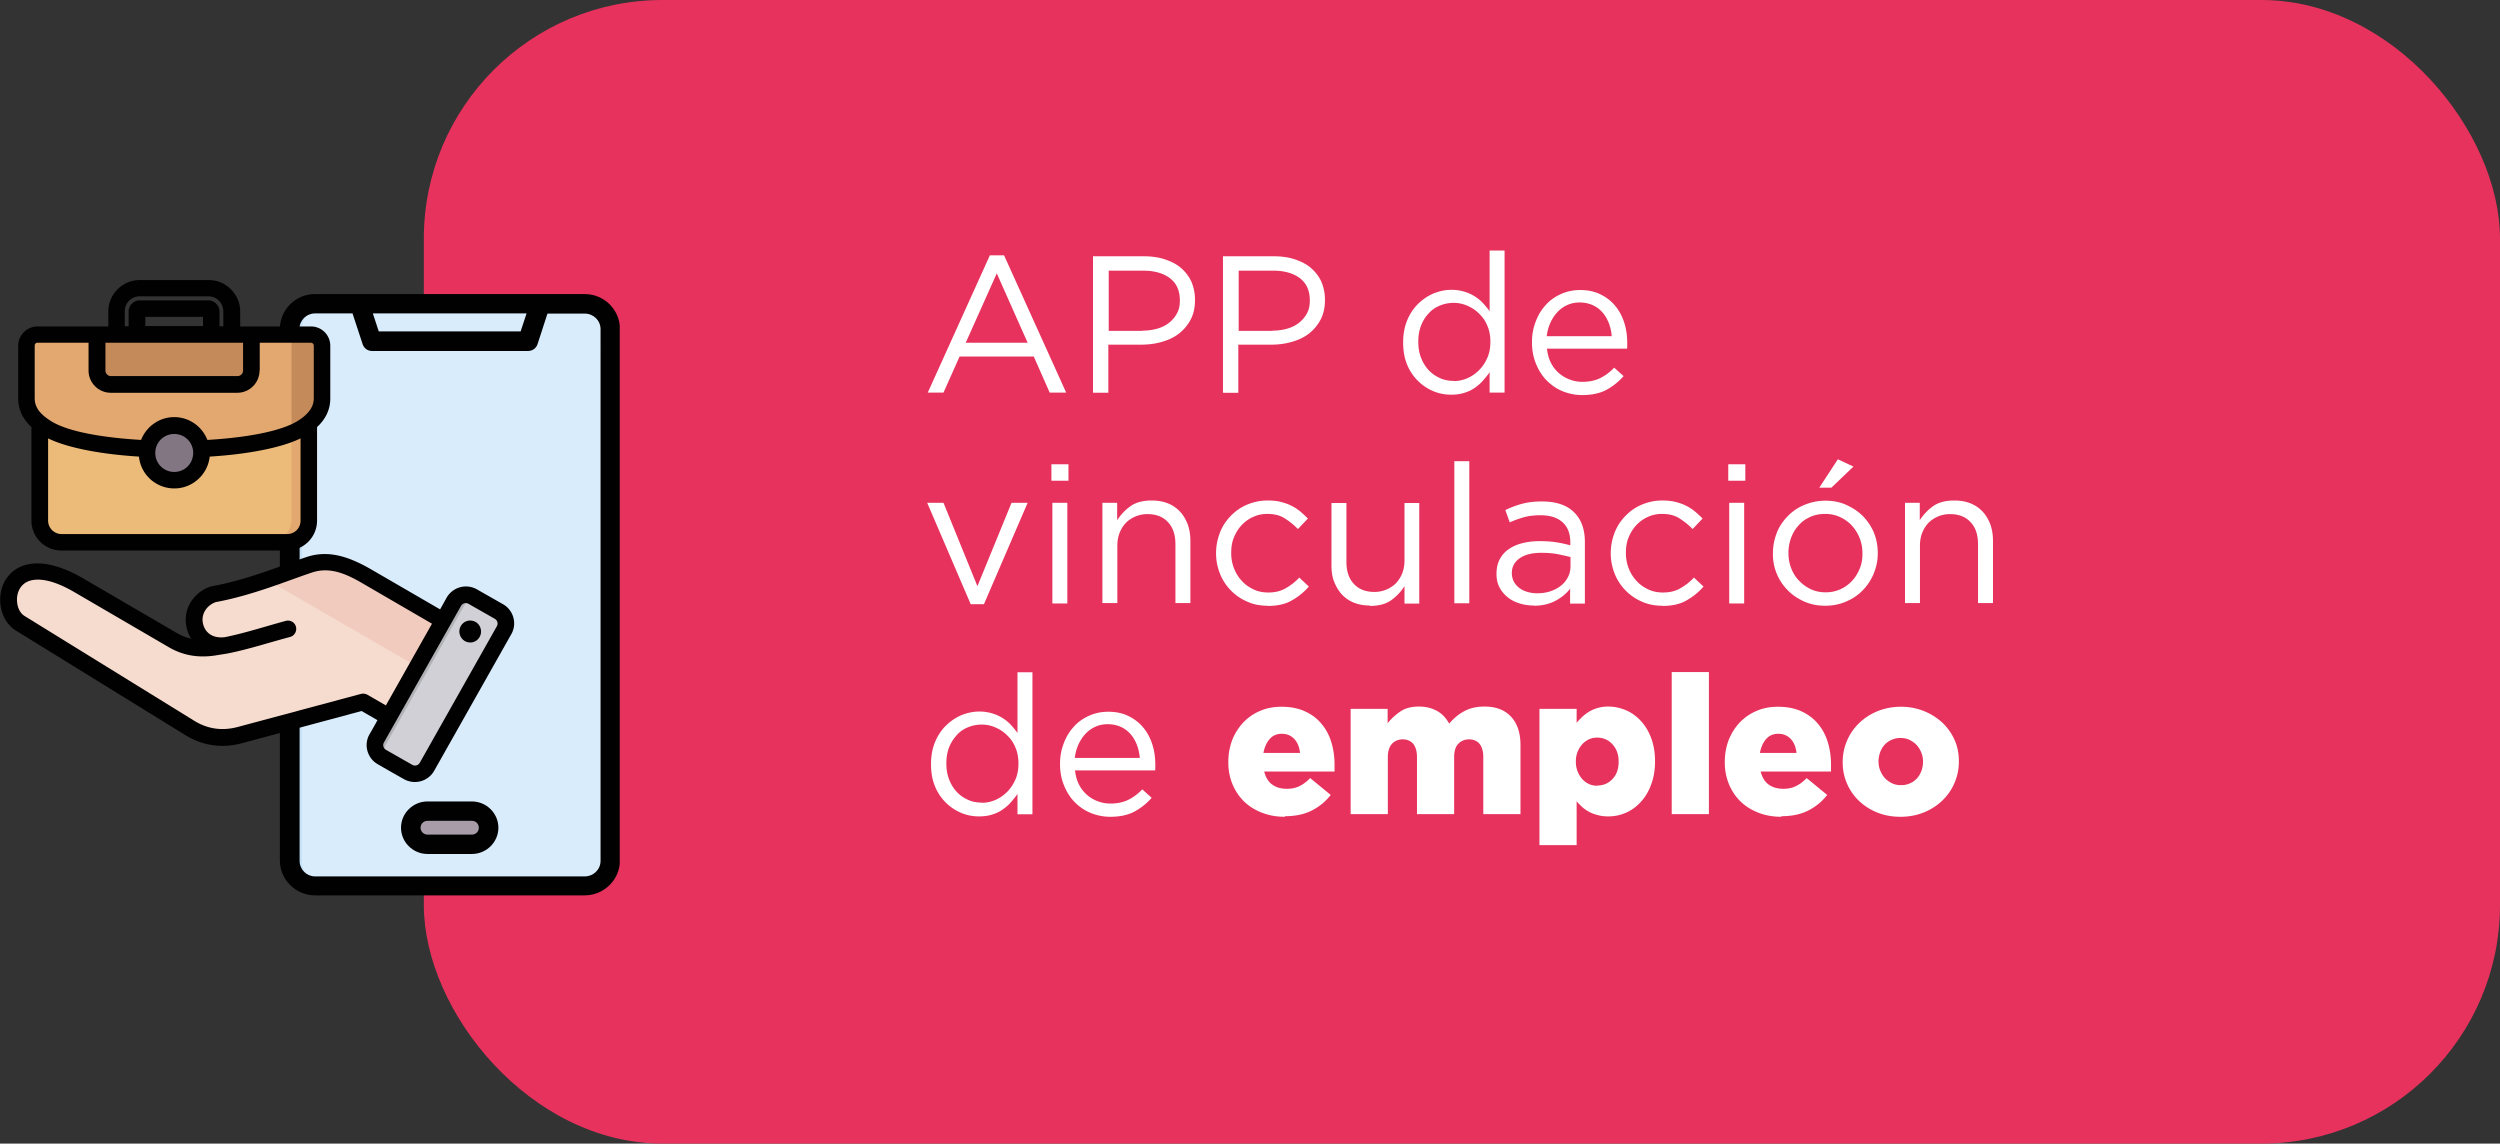 <svg id="Capa_2" data-name="Capa 2" xmlns="http://www.w3.org/2000/svg" viewBox="0 0 130.42 59.66"><rect x="0" y="0" width="130.42" height="59.66" fill="#333333" stroke="none"/><defs><clipPath id="clippath"><path class="cls-3" d="M3.35 15.33h28.98v31.38H3.35z"/></clipPath><clipPath id="clippath-1"><path class="cls-3" d="M0 14.59h26.85v26.37H0z"/></clipPath><style>.cls-14,.cls-16,.cls-2,.cls-3,.cls-5{stroke-width:0}.cls-16,.cls-5{fill-rule:evenodd}.cls-2{fill:#010101}.cls-3{fill:none}.cls-5{fill:#e3a86f}.cls-14{fill:#fff}.cls-16{fill:#c58a59}</style></defs><g id="Capa_3" data-name="Capa 3"><rect x="22.11" width="108.31" height="59.66" rx="12.45" ry="12.45" style="fill:#e7325d;stroke-width:0"/><path class="cls-14" d="M51.63 13.32h.75l3.24 7.16h-.86l-.83-1.88h-3.87l-.84 1.88h-.82l3.24-7.16zm1.98 4.56L52 14.26l-1.62 3.62h3.24zM57.02 13.37h2.66c.4 0 .76.05 1.09.16s.61.25.84.45.41.43.54.71c.12.28.19.59.19.94v.02c0 .39-.07.72-.22 1.01-.15.29-.35.53-.6.73s-.55.34-.89.44c-.34.1-.7.15-1.08.15h-1.73v2.51h-.8v-7.1zm2.57 3.88c.29 0 .56-.04.8-.11s.45-.18.62-.32.3-.3.4-.49.14-.4.14-.64v-.02c0-.51-.17-.89-.52-1.16-.35-.26-.81-.39-1.39-.39h-1.8v3.14h1.76zM63.8 13.37h2.66c.4 0 .76.05 1.09.16s.61.25.84.45.41.43.54.71c.12.28.19.59.19.94v.02c0 .39-.07.72-.22 1.01-.15.29-.35.53-.6.73s-.55.34-.89.44c-.34.1-.7.15-1.08.15H64.6v2.51h-.8v-7.1zm2.57 3.88c.29 0 .56-.04.8-.11s.45-.18.62-.32.3-.3.4-.49.14-.4.14-.64v-.02c0-.51-.17-.89-.52-1.16-.35-.26-.81-.39-1.39-.39h-1.8v3.14h1.76zM75.7 20.59c-.32 0-.63-.06-.92-.18a2.541 2.541 0 0 1-1.37-1.38c-.14-.33-.21-.72-.21-1.15v-.02c0-.43.07-.81.21-1.15.14-.34.33-.62.57-.86.24-.23.5-.41.8-.54.3-.12.61-.19.92-.19a2.288 2.288 0 0 1 1.22.33c.16.1.31.22.44.36.13.14.25.28.35.43v-3.17h.78v7.41h-.78v-1.06c-.11.16-.23.3-.36.45s-.28.27-.44.38-.34.19-.54.25-.42.09-.67.09zm.14-.71c.24 0 .48-.05.71-.15s.43-.24.61-.42.32-.39.43-.64c.11-.25.16-.52.16-.83v-.02c0-.3-.05-.58-.16-.83-.1-.25-.25-.46-.43-.63-.18-.18-.38-.31-.61-.41s-.46-.15-.71-.15c-.26 0-.5.05-.72.14-.22.09-.42.22-.58.4-.17.17-.3.38-.4.63-.1.25-.15.53-.15.85v.02c0 .31.05.59.15.84.1.25.23.46.4.64s.37.31.59.41c.22.1.46.14.71.14zM80.7 18.17c.03.28.09.52.2.74a1.787 1.787 0 0 0 .99.89c.21.08.43.12.66.12.37 0 .68-.07.94-.2s.5-.31.72-.54l.49.44c-.26.3-.57.54-.9.72-.34.18-.76.27-1.26.27-.36 0-.7-.07-1.02-.2-.32-.13-.59-.32-.83-.56-.24-.24-.42-.53-.56-.87-.14-.34-.21-.71-.21-1.12 0-.38.06-.74.19-1.07.12-.33.3-.63.52-.87.22-.25.49-.44.8-.58.31-.14.64-.21 1.01-.21.39 0 .73.07 1.04.22s.56.34.77.59c.21.25.37.54.48.88.11.34.16.7.16 1.09v.12s0 .1-.01.16h-4.16zm3.38-.64c-.02-.24-.07-.46-.15-.67-.08-.21-.19-.4-.33-.56-.14-.16-.31-.29-.51-.38-.2-.09-.43-.14-.69-.14-.22 0-.43.04-.63.13s-.37.21-.52.37c-.15.16-.27.34-.37.56-.1.22-.16.45-.19.7h3.38zM48.36 26.23h.86l1.77 4.35 1.78-4.35h.84l-2.28 5.29h-.69l-2.27-5.29zM54.85 24.22h.89v.86h-.89v-.86zm.05 2.01h.78v5.25h-.78v-5.25zM57.5 26.23h.78v.91c.18-.28.41-.53.69-.73s.65-.3 1.11-.3c.32 0 .6.05.85.15s.46.25.63.43.3.41.4.66c.09.26.14.54.14.85v3.26h-.78V28.4c0-.49-.12-.87-.38-1.15-.25-.28-.61-.43-1.08-.43a1.593 1.593 0 0 0-1.12.45c-.14.15-.25.32-.33.52-.08.2-.12.43-.12.67v3h-.78v-5.25zM66.12 31.6c-.39 0-.74-.07-1.07-.22a2.653 2.653 0 0 1-1.41-1.46c-.13-.33-.2-.68-.2-1.05v-.02c0-.37.07-.72.2-1.06s.32-.62.56-.87c.24-.25.52-.45.85-.59s.69-.22 1.07-.22c.25 0 .48.02.68.07s.39.11.56.2c.17.08.32.18.47.3.14.12.27.24.4.37l-.52.55c-.21-.22-.44-.4-.69-.56s-.55-.23-.91-.23c-.26 0-.51.05-.74.16-.23.1-.43.25-.6.43-.17.18-.3.4-.4.64s-.14.51-.14.8v.02c0 .28.05.55.15.8s.23.46.41.65c.17.19.38.33.61.44s.49.16.77.16c.34 0 .64-.07.9-.22s.5-.33.71-.56l.5.47c-.26.3-.56.54-.9.73-.33.19-.75.28-1.24.28zM71.48 31.59c-.32 0-.6-.05-.85-.15s-.46-.25-.63-.43c-.17-.19-.3-.41-.4-.66s-.14-.54-.14-.85v-3.26h.78v3.06c0 .49.12.87.38 1.15.25.28.61.43 1.08.43a1.593 1.593 0 0 0 1.12-.45c.14-.15.25-.32.33-.52.08-.2.12-.43.12-.67v-3h.77v5.25h-.77v-.91c-.18.28-.41.53-.69.73-.28.2-.65.3-1.11.3zM75.87 24.06h.78v7.41h-.78v-7.41zM80.03 31.59c-.24 0-.48-.03-.72-.1s-.45-.17-.63-.31-.33-.31-.44-.51-.17-.44-.17-.71v-.02c0-.28.05-.53.16-.75.11-.21.26-.39.46-.53s.44-.25.71-.32c.27-.07.58-.11.91-.11s.63.02.88.06c.25.04.49.09.73.16v-.16c0-.46-.14-.81-.41-1.05s-.65-.36-1.15-.36c-.31 0-.59.03-.85.1-.25.07-.5.16-.75.27l-.23-.64c.29-.14.58-.25.88-.33s.64-.12 1.03-.12c.74 0 1.31.19 1.69.58.37.37.55.88.55 1.54v3.21h-.77v-.78c-.18.24-.43.45-.74.62s-.69.27-1.15.27zm.16-.64c.24 0 .47-.03.68-.1s.39-.16.55-.29c.16-.12.28-.27.37-.44.09-.17.14-.36.14-.57v-.49c-.2-.05-.42-.1-.67-.15-.25-.05-.54-.07-.86-.07-.49 0-.86.1-1.13.29s-.4.45-.4.76v.02c0 .16.04.31.11.44s.17.24.29.33c.12.09.26.16.42.2.16.05.33.07.5.07zM86.71 31.6c-.39 0-.74-.07-1.07-.22a2.653 2.653 0 0 1-1.41-1.46c-.13-.33-.2-.68-.2-1.05v-.02c0-.37.07-.72.2-1.06s.32-.62.56-.87c.24-.25.52-.45.85-.59s.69-.22 1.07-.22c.25 0 .48.02.68.07s.39.11.56.2c.17.08.32.18.47.3.14.12.27.24.4.37l-.52.55c-.21-.22-.44-.4-.69-.56s-.55-.23-.91-.23c-.26 0-.51.05-.74.16-.23.1-.43.25-.6.43-.17.18-.3.4-.4.64s-.14.51-.14.8v.02c0 .28.05.55.15.8s.23.46.41.65c.17.19.38.33.61.44s.49.16.77.16c.34 0 .64-.07.9-.22s.5-.33.71-.56l.5.47c-.26.3-.56.54-.9.73-.33.19-.75.28-1.24.28zM90.16 24.22h.89v.86h-.89v-.86zm.05 2.01h.78v5.25h-.78v-5.25zM95.21 31.6c-.39 0-.75-.07-1.09-.22-.33-.15-.62-.34-.86-.59a2.653 2.653 0 0 1-.77-1.91v-.02c0-.37.07-.72.2-1.06s.33-.62.57-.87c.24-.25.53-.45.87-.59s.7-.22 1.1-.22.76.07 1.09.22.62.34.87.59c.24.25.43.53.57.86.13.33.2.68.2 1.05v.02c0 .37-.07.72-.21 1.06s-.33.62-.57.87c-.24.25-.53.45-.87.59-.34.15-.7.22-1.1.22zm.02-.7a1.846 1.846 0 0 0 1.39-.6c.17-.18.3-.4.4-.64s.14-.5.14-.78v-.02c0-.28-.05-.55-.15-.8-.1-.25-.24-.46-.41-.65-.18-.19-.38-.33-.62-.44-.24-.11-.49-.16-.77-.16s-.54.05-.78.16-.44.25-.6.44c-.17.18-.3.4-.39.64-.09.25-.14.51-.14.79v.02c0 .28.05.55.15.8s.23.46.41.64c.17.18.38.33.61.44.24.11.49.16.77.16zm.65-6.94.81.38-1.15 1.1h-.63l.96-1.47zM99.37 26.23h.78v.91c.18-.28.41-.53.69-.73s.65-.3 1.11-.3c.32 0 .6.05.85.15s.46.25.63.43.3.41.4.66c.09.26.14.54.14.85v3.26h-.78V28.4c0-.49-.12-.87-.38-1.15-.25-.28-.61-.43-1.08-.43a1.593 1.593 0 0 0-1.12.45c-.14.15-.25.32-.33.52-.08.2-.12.43-.12.67v3h-.78v-5.25zM51.07 42.59c-.32 0-.63-.06-.92-.18a2.541 2.541 0 0 1-1.37-1.38c-.14-.33-.21-.72-.21-1.15v-.02c0-.43.07-.81.21-1.15.14-.34.33-.62.57-.86.24-.23.5-.41.8-.54.3-.12.61-.19.92-.19a2.288 2.288 0 0 1 1.22.33c.16.1.31.22.44.36.13.14.25.28.35.43v-3.17h.78v7.41h-.78v-1.06c-.11.16-.23.3-.36.45s-.28.27-.44.38-.34.19-.54.25-.42.09-.67.09zm.15-.71c.24 0 .48-.05.71-.15s.43-.24.61-.42.32-.39.43-.64c.11-.25.16-.52.16-.83v-.02c0-.3-.05-.58-.16-.83-.1-.25-.25-.46-.43-.63-.18-.18-.38-.31-.61-.41s-.46-.15-.71-.15c-.26 0-.5.05-.72.14-.22.09-.42.22-.58.4s-.3.38-.4.63c-.1.25-.15.53-.15.85v.02c0 .31.05.59.15.84.1.25.23.46.4.64s.37.31.59.41c.22.1.46.14.71.14zM56.08 40.17c.03.28.09.52.2.74a1.787 1.787 0 0 0 .99.89c.21.08.43.12.66.12.37 0 .68-.07.94-.2s.5-.31.72-.54l.49.44c-.26.3-.57.54-.9.72-.34.18-.76.27-1.26.27-.36 0-.7-.07-1.02-.2-.32-.13-.59-.32-.83-.56-.24-.24-.42-.53-.56-.87-.14-.34-.21-.71-.21-1.12 0-.38.06-.74.19-1.07.12-.33.3-.63.52-.87.22-.25.49-.44.8-.58.31-.14.64-.21 1.01-.21.39 0 .73.07 1.04.22s.56.34.77.59c.21.25.37.54.48.88.11.34.16.7.16 1.09v.12s0 .1-.01.16H56.1zm3.38-.64c-.02-.24-.07-.46-.15-.67-.08-.21-.19-.4-.33-.56-.14-.16-.31-.29-.51-.38-.2-.09-.43-.14-.69-.14-.22 0-.43.04-.63.13s-.37.21-.52.37c-.15.16-.27.34-.37.56-.1.22-.16.45-.19.7h3.38zM67.03 42.61c-.43 0-.83-.07-1.19-.21-.36-.14-.67-.33-.93-.58-.26-.25-.46-.55-.61-.9a2.94 2.94 0 0 1-.22-1.17v-.02c0-.4.07-.77.2-1.12.14-.35.33-.65.57-.91.25-.26.54-.47.88-.61.34-.15.71-.22 1.12-.22.47 0 .88.08 1.23.24.35.16.64.38.86.65.23.27.4.59.51.95.11.36.17.75.17 1.15v.39h-3.67c.08.3.21.53.42.68.21.15.46.22.77.22.23 0 .44-.04.63-.13s.39-.23.58-.43l1.07.88c-.26.34-.59.61-.98.81-.39.2-.86.3-1.41.3zm.79-3.33c-.03-.3-.13-.55-.3-.73-.17-.18-.39-.27-.65-.27s-.47.09-.63.27-.27.42-.33.73h1.91zM70.45 36.98h1.94v.75c.18-.23.4-.43.66-.61s.59-.26.97-.26c.37 0 .68.08.95.23s.48.38.63.66c.24-.28.5-.5.79-.65.29-.16.64-.24 1.05-.24.59 0 1.05.17 1.38.52.33.35.5.84.5 1.49v3.6h-1.94v-2.98c0-.3-.07-.53-.2-.69-.13-.15-.32-.23-.54-.23s-.42.08-.56.23c-.15.15-.22.38-.22.69v2.98h-1.94v-2.98c0-.3-.07-.53-.2-.69-.13-.15-.32-.23-.54-.23s-.42.08-.56.23c-.14.15-.22.38-.22.69v2.98h-1.94v-5.49zM80.31 36.98h1.94v.73c.09-.12.2-.22.3-.32.11-.1.23-.19.36-.27a1.927 1.927 0 0 1 1-.26c.32 0 .63.07.93.2s.55.32.77.56.4.54.53.89.2.75.2 1.19v.02c0 .45-.07.85-.2 1.2-.13.36-.31.66-.53.9a2.251 2.251 0 0 1-1.7.77c-.21 0-.4-.02-.56-.07a1.833 1.833 0 0 1-.81-.42c-.11-.1-.21-.2-.29-.3v2.29h-1.94v-7.12zm3.01 4c.32 0 .58-.11.8-.34s.32-.53.32-.9v-.02c0-.37-.11-.66-.32-.89s-.48-.35-.8-.35c-.16 0-.3.03-.43.09s-.25.15-.35.26a1.31 1.31 0 0 0-.33.89v.02a1.348 1.348 0 0 0 .33.9c.1.11.22.2.35.26s.28.09.43.09zM87.21 35.06h1.94v7.41h-1.94v-7.41zM92.93 42.61c-.43 0-.83-.07-1.19-.21-.36-.14-.67-.33-.93-.58-.26-.25-.46-.55-.61-.9a2.94 2.94 0 0 1-.22-1.17v-.02c0-.4.07-.77.2-1.12.14-.35.33-.65.57-.91.25-.26.54-.47.88-.61.34-.15.71-.22 1.12-.22.47 0 .88.08 1.23.24.35.16.64.38.86.65.23.27.4.59.51.95.11.36.17.75.17 1.15v.39h-3.67c.08.3.21.53.42.68.21.15.46.22.77.22.23 0 .44-.04.63-.13s.39-.23.58-.43l1.07.88c-.26.34-.59.61-.98.81-.39.2-.86.3-1.41.3zm.79-3.33c-.03-.3-.13-.55-.3-.73-.17-.18-.39-.27-.65-.27s-.47.09-.63.27-.27.42-.33.73h1.91zM99.15 42.61c-.44 0-.84-.07-1.21-.22a2.97 2.97 0 0 1-.96-.61 2.752 2.752 0 0 1-.85-2.02v-.02c0-.39.08-.76.23-1.11.15-.35.36-.65.63-.91s.59-.47.96-.62c.37-.15.78-.23 1.22-.23s.84.08 1.21.23c.37.15.69.36.96.61.27.26.48.56.63.9s.22.71.22 1.11v.02c0 .39-.08.76-.23 1.11s-.36.65-.63.91-.59.47-.96.62c-.37.15-.78.23-1.22.23zm.02-1.65c.18 0 .33-.03.48-.1.14-.06.26-.15.36-.26.1-.11.17-.24.23-.39.05-.15.08-.3.08-.46v-.02c0-.17-.03-.33-.09-.47a1.28 1.28 0 0 0-.24-.39c-.1-.11-.23-.2-.37-.27-.14-.07-.3-.1-.47-.1a1.117 1.117 0 0 0-.84.36c-.1.11-.17.24-.23.39-.05.15-.08.3-.08.46v.02c0 .17.03.33.09.47.06.15.14.28.24.39s.23.2.37.27c.14.07.3.1.47.1z"/><g><path d="M15.11 17.16c0-.72.6-1.31 1.32-1.31H30.5c.73 0 1.32.59 1.32 1.31V44.9c0 .72-.6 1.31-1.32 1.31H16.43c-.73 0-1.32-.59-1.32-1.31V17.16z" style="fill:#d9ecfb;fill-rule:evenodd;stroke-width:0"/><path d="M15.75 17.16V44.9c0 .72.6 1.31 1.32 1.31h-.64c-.73 0-1.32-.59-1.32-1.31V17.16c0-.72.6-1.31 1.32-1.31h.64c-.73 0-1.32.59-1.32 1.31z" style="fill:#c5e1f7;fill-rule:evenodd;stroke-width:0"/><path d="M25.5 43.18c0 .48-.39.86-.87.86h-2.32c-.48 0-.87-.39-.87-.86s.39-.86.87-.86h2.32c.48 0 .87.39.87.86z" style="fill:#a79ca8;fill-rule:evenodd;stroke-width:0"/><g style="clip-path:url(#clippath)"><path class="cls-2" d="M20.92 43.18c0 .75.62 1.37 1.38 1.37h2.32c.76 0 1.38-.62 1.38-1.37 0-.75-.62-1.37-1.38-1.37H22.3c-.76 0-1.38.62-1.38 1.37zm1.02 0c0-.2.16-.36.36-.36h2.32c.2 0 .36.16.36.36 0 .2-.16.36-.36.36H22.3c-.2 0-.36-.16-.36-.36z"/><path class="cls-2" d="M14.6 17.16v27.73c0 1 .83 1.82 1.83 1.82H30.5c1.01 0 1.84-.82 1.84-1.82V17.16c0-1-.82-1.82-1.84-1.82H16.43c-1.01 0-1.83.82-1.83 1.82zm12.87-.81-.31.94h-7.4l-.31-.94h8.01zm-11.85.81c0-.45.37-.81.81-.81h1.96l.53 1.61c.07.21.26.35.49.35h8.14c.22 0 .42-.14.49-.35l.52-1.6h1.95c.45 0 .82.36.82.81V44.91c0 .45-.37.81-.82.81H16.44c-.45 0-.81-.36-.81-.81V17.18z"/></g><path d="m24.61 34.2-1.93 3.34c-.26.46-.85.62-1.31.35l-2.38-1.38-6.43 1.73c-.93.25-1.82.13-2.63-.37L1.06 32.4c-1.26-.78-.7-4.19 3.1-1.97l4.89 2.85c.68.4 1.4.51 2.18.38l.68-.11c-.88.14-1.5-.24-1.69-.98-.2-.74.25-1.46.98-1.69 1.95-.35 3.86-1.17 5.03-1.55 1.05-.34 2.02.05 2.97.61l5.08 2.95c.46.26.61.86.35 1.31z" style="fill:#f6dcce;fill-rule:evenodd;stroke-width:0"/><path d="m24.61 34.2-.96 1.67-9.85-5.7c.94-.31 1.78-.64 2.4-.85 1.05-.34 2.02.05 2.97.61l5.08 2.95c.46.26.61.86.35 1.31z" style="fill:#f1cbbd;fill-rule:evenodd;stroke-width:0"/><path d="m24.65 31.14 1.37.78c.34.19.47.64.27.98l-4.03 7.14c-.2.34-.64.47-.98.27l-1.37-.78a.722.722 0 0 1-.27-.98l4.03-7.14c.19-.35.64-.47.98-.27z" style="fill-rule:evenodd;stroke-width:0;fill:#d0d0d6"/><path d="m21.55 36.32.71-1.25 1.42-2.52.83-1.47c-.32-.1-.67.04-.84.34l-.48.85-1.42 2.52-1.42 2.52-.71 1.25c-.19.35-.07.79.27.98l.49.28a.731.731 0 0 1-.27-.98l.71-1.25.71-1.26z" style="fill:#b1b2b6;fill-rule:evenodd;stroke-width:0"/><path d="M2.07 21.08v6.03c0 .62.51 1.13 1.13 1.13h11.78c.62 0 1.13-.51 1.13-1.13v-6.03H2.07z" style="fill:#ecbb79;fill-rule:evenodd;stroke-width:0"/><path class="cls-5" d="M15.21 21.08v6.03c0 .62-.51 1.13-1.13 1.13h.9c.62 0 1.13-.51 1.13-1.13v-6.03h-.9z"/><path class="cls-5" d="M15.75 22.29c.12-.08.24-.16.35-.25.41-.33.69-.75.69-1.3v-2.75a.58.58 0 0 0-.58-.58H1.96a.58.58 0 0 0-.58.58v2.75c0 .55.28.96.69 1.3.11.09.23.17.35.25 2.33 1.48 10.99 1.49 13.33 0z"/><path class="cls-16" d="M13.11 19.29c0 .4-.33.73-.72.73h-6.6c-.4 0-.72-.33-.72-.73v-1.88h8.05v1.88zM15.21 22.56a3.39 3.39 0 0 0 .89-.52c.41-.33.69-.75.69-1.3v-2.75a.58.58 0 0 0-.58-.58h-1v5.16z"/><path d="M9.09 22.16a1.419 1.419 0 1 0-.002 2.838 1.419 1.419 0 0 0 .002-2.838z" style="fill:#837683;fill-rule:evenodd;stroke-width:0"/><path d="M9.09 22.16c-.08 0-.15 0-.22.02.68.11 1.2.7 1.2 1.4 0 .71-.52 1.3-1.2 1.4.07.01.15.02.22.02a1.419 1.419 0 1 0 0-2.84z" style="fill:#695f69;fill-rule:evenodd;stroke-width:0"/><g style="clip-path:url(#clippath-1)"><path d="m18.87 37.09-6.24 1.68c-1.04.28-2.05.14-2.96-.42L.82 32.89c-.5-.31-.79-.91-.81-1.54-.02-.63.24-1.27.8-1.64.65-.44 1.81-.54 3.54.47l4.87 2.84c.24.14.49.24.75.3-.09-.15-.17-.33-.22-.52-.26-.96.32-1.91 1.26-2.21.02 0 .04-.01.06-.01 1.92-.35 3.8-1.15 4.95-1.53 1.17-.38 2.25.03 3.32.64l3.62 2.1.34-.61a1.16 1.16 0 0 1 1.57-.44l1.37.78c.55.31.75 1.02.43 1.57l-4.02 7.12c-.31.55-1.01.75-1.57.44s-1.37-.78-1.37-.78c-.55-.31-.75-1.02-.43-1.57s.41-.73.41-.73l-.83-.48zm1.27 2.03 1.37.78c.14.08.31.03.39-.11l4.02-7.12c.08-.14.03-.31-.11-.39l-1.37-.78a.283.283 0 0 0-.39.11l-4.02 7.12c-.08.14-.03.31.11.39zm2.4-6.58-3.63-2.11c-.84-.49-1.69-.87-2.61-.57-1.17.38-3.08 1.19-5.04 1.55-.49.17-.8.66-.66 1.16.13.49.55.74 1.13.67 1.08-.22 2.07-.55 3.18-.85.23-.06.47.07.53.31.06.23-.08.47-.31.53-1.13.3-2.15.64-3.25.86s-.01 0-.02 0l-.6.1c-.88.14-1.69.02-2.46-.43l-4.87-2.84c-1-.59-1.74-.76-2.27-.65-.58.12-.81.64-.77 1.11.02.31.15.61.4.76l8.84 5.46c.71.44 1.48.54 2.29.32l6.41-1.72c.11-.03.23-.01.33.04l.97.56 2.41-4.27zm2.55.49c-.05.31-.33.53-.64.48-.31-.04-.52-.34-.48-.65.05-.31.33-.53.64-.48.31.04.52.33.48.64zm-8.55-5.87c0 .86-.7 1.56-1.56 1.56H3.2c-.86 0-1.56-.7-1.56-1.56v-4.88c-.42-.39-.69-.88-.69-1.49v-2.75c0-.56.46-1.01 1.01-1.01h3.69v-.78c0-.9.74-1.64 1.64-1.64h3.6c.9 0 1.64.74 1.64 1.64v.78h3.69c.56 0 1.01.45 1.01 1.01v2.75c0 .61-.27 1.1-.69 1.49v4.88zm-3-7.83c0 .64-.52 1.16-1.16 1.16h-6.6c-.64 0-1.16-.52-1.16-1.16v-1.45H1.95c-.08 0-.14.07-.14.15v2.75c0 .41.22.71.53.96.1.08.2.15.31.22.88.56 2.69.87 4.71.99.27-.69.94-1.19 1.73-1.19s1.46.5 1.73 1.19c2.01-.12 3.82-.44 4.71-.99.11-.07.21-.14.31-.22.3-.25.53-.55.53-.96v-2.75c0-.08-.07-.15-.15-.15h-2.67v1.45zm-4.45 6.15c-.96 0-1.75-.73-1.84-1.66-1.95-.12-3.72-.45-4.74-.95v4.29c0 .38.31.7.7.7h11.78c.38 0 .69-.31.69-.7v-4.29c-1.03.5-2.79.83-4.74.95-.1.93-.89 1.66-1.84 1.66zM5.5 19.33c0 .16.13.29.29.29h6.6c.16 0 .29-.13.29-.29v-1.45H5.5v1.45zm1.21-2.31v-.78c0-.3.26-.57.57-.57h3.6c.3 0 .57.27.57.57v.78h.2v-.78c0-.43-.35-.78-.77-.78h-3.6c-.43 0-.77.35-.77.78v.78h.2zm3.88-.49H7.58v.48h3.01v-.48zm-1.5 6.11c-.55 0-.99.44-.99.99s.44.99.99.99.99-.44.99-.99-.44-.99-.99-.99z" style="fill:#010101;fill-rule:evenodd;stroke-width:0"/></g></g></g></svg>